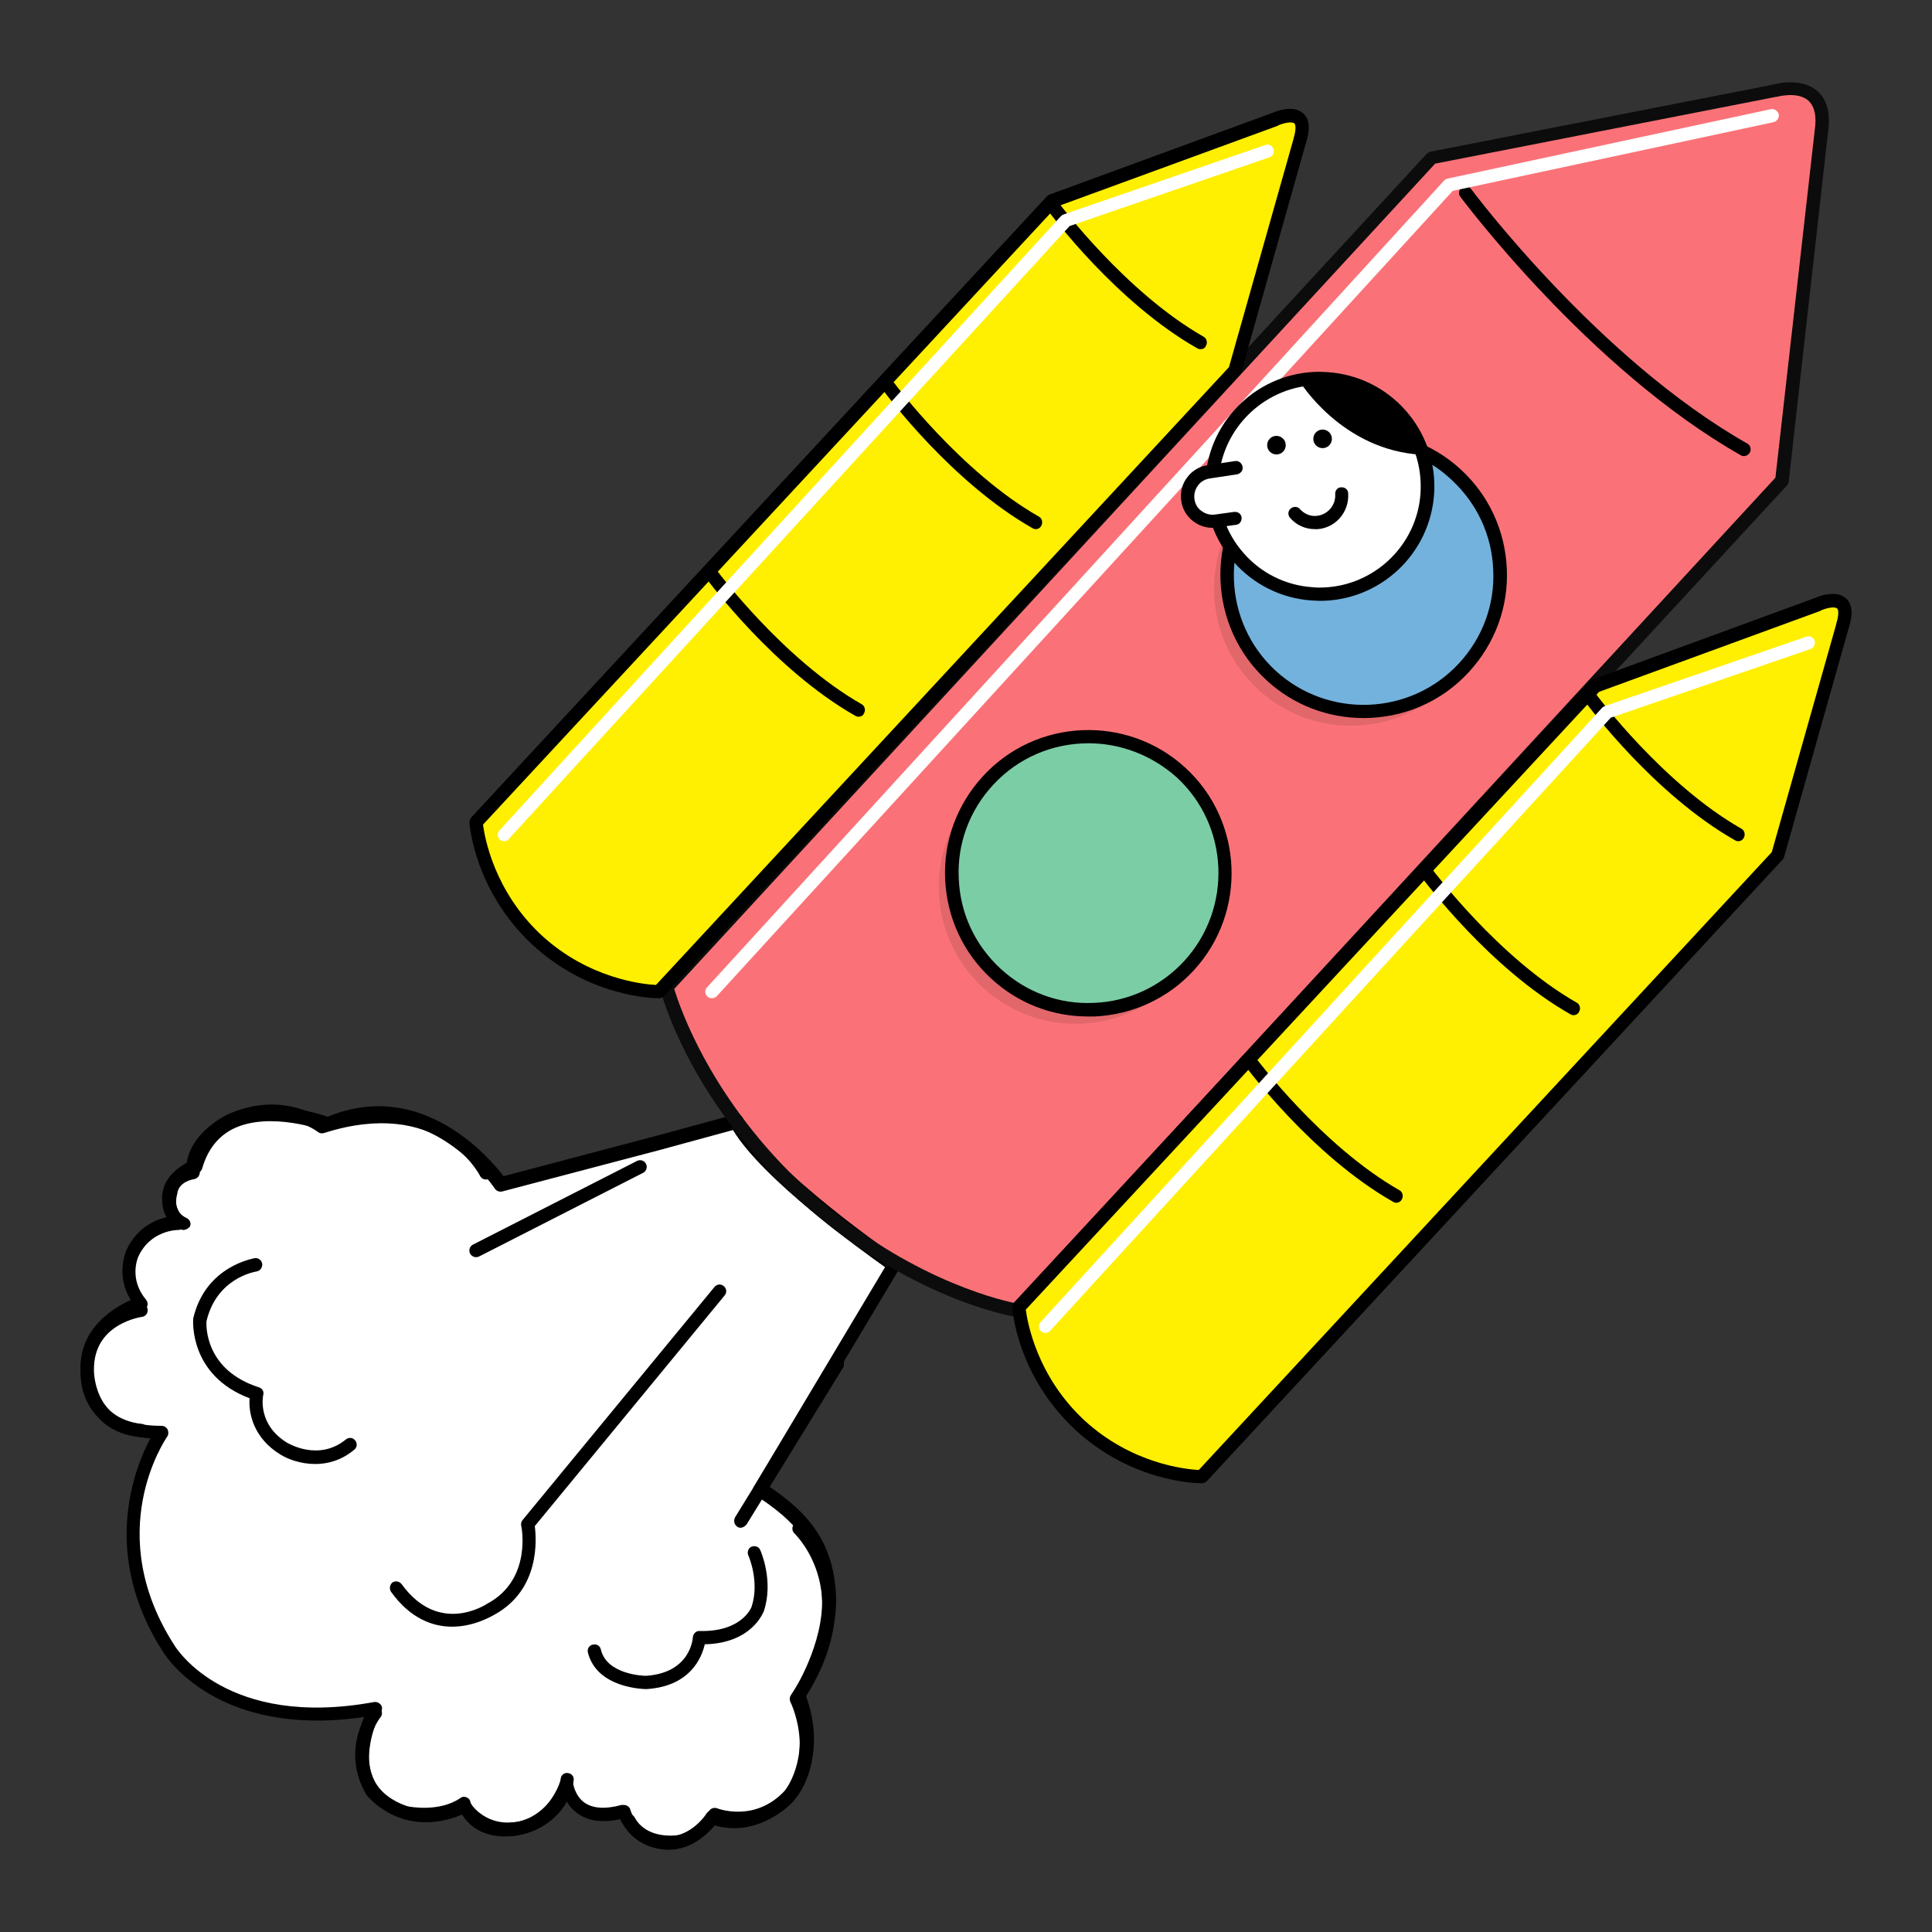 <?xml version="1.0" encoding="UTF-8" standalone="no"?>
<!-- Generator: Adobe Illustrator 27.2.0, SVG Export Plug-In . SVG Version: 6.00 Build 0)  -->

<svg
   version="1.1"
   x="0px"
   y="0px"
   viewBox="0 0 600 600"
   xml:space="preserve"
   id="svg40"
   sodipodi:docname="launch-and-support.svg"
   width="600"
   height="600"
   inkscape:version="1.3.2 (091e20e, 2023-11-25, custom)"
   xmlns:inkscape="http://www.inkscape.org/namespaces/inkscape"
   xmlns:sodipodi="http://sodipodi.sourceforge.net/DTD/sodipodi-0.dtd"
   xmlns="http://www.w3.org/2000/svg"
   xmlns:svg="http://www.w3.org/2000/svg"><rect x="0" y="0" width="600" height="600" fill="#333333" stroke="none"/><defs
   id="defs40">
	
	
	
	
	

		
		
		
		
		
	
	
	
	

	

		
		
		
		
		
	
	
	
	
	
	
	
	
	
	
	
	
	
	

		
		
	
		
		
	
		
	
		
	
		
		
		
		
		
		
	
		
		
	
		
		
	
		
	
		
	
		
	
	
	

		
		
	
	

		
	
		
	
	

	
	
	
	
	
	
	
	
	
	
	
	
	
	
	
	


	
<linearGradient
   id="SVGID_00000079443780524512671190000006655087938052144523_"
   gradientUnits="userSpaceOnUse"
   x1="403.115"
   y1="456.405"
   x2="403.115"
   y2="73.555">
				<stop
   offset="0"
   style="stop-color:#21FF9F"
   id="stop2" />
				<stop
   offset="0.304"
   style="stop-color:#21FF9F;stop-opacity:0.93"
   id="stop3" />
				<stop
   offset="0.804"
   style="stop-color:#21FF9F;stop-opacity:0"
   id="stop4" />
			</linearGradient><linearGradient
   id="SVGID_00000107589753392894087090000008676868625353542039_"
   gradientUnits="userSpaceOnUse"
   x1="403.277"
   y1="456.746"
   x2="403.277"
   y2="456.405">
				<stop
   offset="0"
   style="stop-color:#21FF9F"
   id="stop7" />
				<stop
   offset="0.304"
   style="stop-color:#21FF9F;stop-opacity:0.93"
   id="stop8" />
				<stop
   offset="0.804"
   style="stop-color:#21FF9F;stop-opacity:0"
   id="stop9" />
			</linearGradient><clipPath
   id="SVGID_00000039098772735185105420000001765312993501405361_">
				<path
   id="use5"
   d="m 616.3,95.5 c 54.3,-8.3 61.9,32.7 61.9,32.7 3.5,30.6 -26.8,46.5 -26.8,46.5 0,0 -29,8.2 -43.5,45.2 0,0 -9.3,38.7 -31.9,50.9 0,0 -21.6,11.5 -40.4,44.3 0,0 -18.8,33.7 -46.7,44 0,0 -22.8,4.7 -38.7,31.4 0,0 -8,23.9 -28.2,28.9 0,0 -17.5,10.8 -36.8,33.8 0,0 -1.8,3.6 -6.6,3.3 0,0 -3.9,0.3 -5.6,-4.2 -10.4,-28.2 -31.3,-39 -31.3,-39 -19.3,-8 -23.6,-32.8 -23.6,-32.8 C 306.4,351.7 284.6,343.6 284.6,343.6 258.6,329.2 245.1,293 245.1,293 231.4,257.7 211.8,243.1 211.8,243.1 191.3,227.5 188,187.9 188,187.9 c -8.8,-38.7 -36.2,-51.2 -36.2,-51.2 0,0 -26.8,-11.4 -23.6,-36 0,0 -0.3,-25 41.4,-27.1" />
			</clipPath><path
   id="path3"
   d="m 616.3,95.5 c 54.3,-8.3 61.9,32.7 61.9,32.7 3.5,30.6 -26.8,46.5 -26.8,46.5 0,0 -29,8.2 -43.5,45.2 0,0 -9.3,38.7 -31.9,50.9 0,0 -21.6,11.5 -40.4,44.3 0,0 -18.8,33.7 -46.7,44 0,0 -22.8,4.7 -38.7,31.4 0,0 -8,23.9 -28.2,28.9 0,0 -17.5,10.8 -36.8,33.8 0,0 -1.8,3.6 -6.6,3.3 0,0 -3.9,0.3 -5.6,-4.2 -10.4,-28.2 -31.3,-39 -31.3,-39 -19.3,-8 -23.6,-32.8 -23.6,-32.8 C 306.4,351.7 284.6,343.6 284.6,343.6 258.6,329.2 245.1,293 245.1,293 231.4,257.7 211.8,243.1 211.8,243.1 191.3,227.5 188,187.9 188,187.9 c -8.8,-38.7 -36.2,-51.2 -36.2,-51.2 0,0 -26.8,-11.4 -23.6,-36 0,0 -0.3,-25 41.4,-27.1" /></defs><sodipodi:namedview
   id="namedview40"
   pagecolor="#ffffff"
   bordercolor="#000000"
   borderopacity="0.25"
   inkscape:showpageshadow="2"
   inkscape:pageopacity="0.0"
   inkscape:pagecheckerboard="0"
   inkscape:deskcolor="#d1d1d1"
   inkscape:zoom="0.324375"
   inkscape:cx="644.31599"
   inkscape:cy="312.90944"
   inkscape:window-width="1366"
   inkscape:window-height="697"
   inkscape:window-x="1358"
   inkscape:window-y="25"
   inkscape:window-maximized="1"
   inkscape:current-layer="svg40" />
<style
   type="text/css"
   id="style1">
	.st0{fill:#FFFFFF;}
	.st1{opacity:0.1;}
	.st2{fill:#FFB632;}
	.st3{fill:#10A0FF;}
	.st4{fill:#231815;}
	.st5{fill:#FF845C;}
	.st6{fill:#E1E1E1;}
	.st7{opacity:0.5;}
	.st8{fill-rule:evenodd;clip-rule:evenodd;fill:#231815;}
	.st9{fill:#F4F4F4;}
	.st10{fill:#D3D3D3;}
	.st11{fill:#111111;}
	.st12{opacity:0.2;}
	.st13{fill:#E6E6E6;}
	.st14{fill:#7C7C7C;}
	.st15{fill:#0C0C0C;}
	.st16{fill:#21FF9F;}
	
		.st17{clip-path:url(#SVGID_00000011009811563690250990000005215231646629483137_);fill:url(#SVGID_00000165206941003301256280000003453539252813133471_);}
	.st18{fill:#FFFFFF;stroke:#000000;stroke-width:4;stroke-linecap:round;stroke-linejoin:round;stroke-miterlimit:10;}
	.st19{fill:none;stroke:#FFB632;stroke-width:4.887;stroke-linecap:round;stroke-linejoin:round;stroke-miterlimit:10;}
	.st20{fill:none;stroke:#000000;stroke-width:4;stroke-linecap:round;stroke-linejoin:round;stroke-miterlimit:10;}
	.st21{opacity:0.3;}
	.st22{fill:none;stroke:#000000;stroke-width:3.985;stroke-linecap:round;stroke-linejoin:round;stroke-miterlimit:10;}
	.st23{fill:#B27410;}
</style>




<g
   id="Color_Back_x5F_Lower-2"
   transform="matrix(0.991,0,0,0.991,454.22,-103.782)">
</g><g
   id="g28-49"
   transform="matrix(-0.991,0,0,0.991,688.952,-103.782)">
			
		</g><g
   id="g161"
   transform="matrix(1.031,0,0,1.031,-94.137,-129.4)"><g
     id="Back_x5F_Object-0">
</g><g
     id="Color_Back_x5F_Lower-97">
</g><g
     id="Main_Color-32">
	<g
   id="g1-61">
		<path
   class="st16"
   d="m 639.9,165.3 -11.8,104.9 -230.5,250 c 0,0 -32.3,-5.3 -64.9,-35.4 C 300,454.7 292.2,422.9 292.2,422.9 L 522.6,173 625.8,152.8 c 0.1,0 16.7,-4.9 14.1,12.5 z"
   id="path1-12"
   style="fill:#fa7277;fill-opacity:1" />
	</g>
</g><g
     id="Obeject_x5F_Upper-03">
	<g
   id="g3-67">
		<path
   class="st0"
   d="m 289.6,469.9 -47.5,12.5 c 0,0 -21.1,-31.5 -52.2,-18.1 0,0 -32.6,-12.5 -39.7,12.6 0,0 -14.1,5 -5.2,17 0,0 -9.8,-0.1 -14,9.4 0,0 -3.4,7.6 2.7,14.9 0,0 -17.2,4.9 -16.2,20.7 0,0 -1.6,17.9 22.4,18.1 0,0 -20.8,29.7 2.2,65.2 0,0 15.9,26.3 62.1,17.9 0,0 -13.1,23.9 9.2,31.4 0,0 10.3,2.3 17.7,-2.8 0,0 2.4,9.3 14.7,7.7 0,0 11.5,-0.4 16.2,-13.8 0,0 1.2,12.9 17.1,8.5 0,0 2.8,10.6 16.6,9.1 0,0 6.1,-0.8 10.8,-8.2 0,0 12.8,5 22.8,-6 0,0 9.2,-11.6 2.3,-29.5 0,0 10.1,-15.2 9.2,-30.6 -0.9,-15.4 -8.4,-23.7 -20.8,-31.7 l 40.4,-67.7 c 0,0 -39.1,-26.9 -47.5,-43.1 z"
   id="path2-35"
   style="fill:#ffffff" />
		<path
   d="m 293.3,682.4 c -9.6,0 -13.7,-5.8 -15.2,-8.9 -5.2,1.1 -9.4,0.6 -12.6,-1.6 -1.6,-1.1 -2.8,-2.5 -3.6,-3.9 -5.6,9.6 -14.7,10.4 -15.8,10.5 -8.9,1.1 -13.8,-3.1 -15.8,-6.8 -7.7,3.9 -16.8,1.9 -17.2,1.8 -0.1,0 -0.1,0 -0.2,-0.1 -6.6,-2.2 -11,-6 -13.1,-11.3 -2.7,-7.1 -0.6,-14.9 1.2,-19.4 -44.2,6.5 -59.8,-18.4 -60.5,-19.5 -19.2,-29.6 -8.5,-55.8 -3.9,-64.4 -7.2,-0.6 -12.7,-2.9 -16.3,-7 -4.9,-5.3 -4.7,-11.8 -4.7,-13 -0.8,-13.1 10,-19.4 15.1,-21.7 -4.6,-7.4 -1.5,-14.4 -1.4,-14.8 3.1,-7 8.8,-9.4 12.4,-10.2 -1.6,-3.1 -2,-6 -1.1,-8.7 1.4,-4.7 6,-7.2 8.1,-8.2 2,-6.3 5.7,-10.8 11,-13.5 11.4,-5.7 26.6,-1.1 30.3,0.2 28.3,-11.7 48.7,12.3 53,17.9 l 46.2,-12.2 23.5,-6.4 c 0.9,-0.3 1.9,0.2 2.3,1 8.1,15.6 46.5,42.1 46.9,42.3 0.9,0.6 1.1,1.8 0.6,2.7 L 323,573.3 c 11.5,7.7 19.2,16.4 20.1,32.2 0.8,13.9 -6.8,27.4 -9,30.9 6.6,18.3 -2.5,30 -2.9,30.5 0,0 -0.1,0.1 -0.1,0.1 -8.7,9.6 -19.5,8 -23.4,7 -5,6.9 -11.1,7.8 -11.4,7.8 -1.2,0.6 -2.1,0.6 -3,0.6 z m -14,-13.2 c 0.3,0 0.7,0.1 1,0.3 0.5,0.3 0.8,0.7 0.9,1.2 0.1,0.4 2.6,8.9 14.4,7.6 0.2,0 5.2,-0.8 9.3,-7.3 0.5,-0.8 1.5,-1.1 2.4,-0.8 0.5,0.2 11.6,4.3 20.5,-5.4 0.7,-0.9 8.2,-11.3 2,-27.5 -0.2,-0.6 -0.2,-1.3 0.2,-1.8 0.1,-0.1 9.7,-14.8 8.9,-29.3 -0.9,-14.9 -8.2,-22.6 -19.9,-30.2 -0.9,-0.6 -1.2,-1.8 -0.6,-2.7 l 39.5,-66.1 c -7.2,-5.1 -36.9,-26.5 -45.8,-41.3 l -22,6 c 0,0 0,0 0,0 l -47.5,12.5 c -0.8,0.2 -1.7,-0.1 -2.2,-0.8 -0.8,-1.2 -20.6,-30 -49.7,-17.4 -0.5,0.2 -1,0.2 -1.5,0 -0.2,-0.1 -16.6,-6.2 -27.8,-0.6 -4.5,2.3 -7.6,6.3 -9.2,11.9 -0.2,0.6 -0.6,1.1 -1.3,1.3 0,0 -5.4,2 -6.6,6 -0.7,2.3 0.1,5 2.3,8 0.5,0.6 0.5,1.4 0.2,2.1 -0.3,0.7 -1,1.1 -1.8,1.1 0,0 0,0 0,0 -0.4,0 -8.5,0.1 -12.1,8.2 -0.1,0.3 -2.8,6.6 2.4,12.8 0.4,0.5 0.6,1.2 0.4,1.9 -0.2,0.6 -0.7,1.2 -1.4,1.3 -0.6,0.2 -15.6,4.7 -14.8,18.7 0,0.1 0,0.2 0,0.3 0,0 -0.4,5.7 3.7,10.1 3.4,3.8 9.1,5.7 16.8,5.7 0.7,0 1.4,0.4 1.8,1.1 0.3,0.7 0.3,1.5 -0.1,2.1 -0.8,1.2 -19.7,29.1 2.2,63 0.7,1.1 15.9,25.1 60.1,17 0.8,-0.1 1.5,0.2 2,0.8 0.5,0.6 0.5,1.5 0.1,2.1 -0.1,0.1 -5.9,11 -2.6,19.5 1.6,4.1 5.1,7.1 10.5,9 1,0.2 9.8,1.8 16,-2.5 0.5,-0.4 1.2,-0.5 1.8,-0.2 0.6,0.2 1.1,0.7 1.2,1.4 0.1,0.3 2.2,7.5 12.5,6.2 0.1,0 0.1,0 0.2,0 0.4,0 10.2,-0.6 14.4,-12.5 0.3,-0.9 1.2,-1.4 2.1,-1.3 0.9,0.1 1.7,0.9 1.7,1.8 0,0 0.5,4 3.6,6.1 2.6,1.7 6.3,1.9 11,0.6 0.4,0 0.6,0 0.8,0 z m 10.3,-199.3 z"
   id="path3-28" />
	</g>
	<g
   id="g4-68">
		<path
   class="st15"
   d="m 397.6,522.2 c -0.1,0 -0.2,0 -0.3,0 -1.3,-0.2 -33.2,-5.7 -66,-35.9 -32.7,-30.2 -40.8,-61.5 -41.1,-62.8 -0.2,-0.7 0,-1.3 0.5,-1.8 L 521.1,171.8 c 0.3,-0.3 0.7,-0.5 1.1,-0.6 L 625.4,151 c 1,-0.3 8.6,-2.2 13.3,1.9 3,2.6 4.1,6.9 3.2,12.8 l -11.8,104.9 c 0,0.4 -0.2,0.8 -0.5,1.1 L 399.1,521.5 c -0.4,0.4 -0.9,0.7 -1.5,0.7 z M 294.4,423.4 c 1.7,5.6 11.1,33.5 39.6,59.9 28.6,26.4 57.1,33.5 62.9,34.7 L 626.1,269.4 637.9,165.1 c 0,0 0,0 0,-0.1 0.7,-4.4 0,-7.5 -1.9,-9.2 -3.3,-2.9 -9.6,-1.1 -9.6,-1.1 -0.1,0 -0.1,0 -0.2,0 L 523.6,174.8 Z M 628.1,270.3 Z"
   id="path4-168"
   style="fill:#0c0c0c" />
	</g>
	<g
   id="g7-001">
		<g
   class="st1"
   id="g5-94"
   style="opacity:0.1">
			<circle
   cx="498.2"
   cy="302.9"
   r="41.2"
   id="circle4-55" />
		</g>
		<g
   id="g6-20">
			<circle
   class="st3"
   cx="502.1"
   cy="298.7"
   r="41.2"
   id="circle5-7"
   style="fill:#73b2dd;fill-opacity:1" />
			<path
   d="m 502,341.8 c -10.5,0 -21,-3.8 -29.2,-11.4 -17.5,-16.1 -18.6,-43.5 -2.5,-61 16.1,-17.5 43.5,-18.6 61,-2.5 8.5,7.8 13.4,18.5 13.9,30 0.5,11.5 -3.6,22.5 -11.4,31 -8.5,9.3 -20.1,13.9 -31.8,13.9 z m 0.1,-82.2 c -10.6,0 -21.1,4.2 -28.8,12.6 -14.6,15.9 -13.6,40.7 2.2,55.3 15.9,14.6 40.7,13.6 55.3,-2.2 7.1,-7.7 10.8,-17.7 10.3,-28.1 -0.4,-10.5 -4.9,-20.1 -12.6,-27.2 -7.4,-7 -16.9,-10.4 -26.4,-10.4 z"
   id="path5-11" />
		</g>
	</g>
	<g
   id="g10-90">
		<g
   class="st1"
   id="g8-49"
   style="opacity:0.1">
			<circle
   cx="415.3"
   cy="392.7"
   r="41.2"
   id="circle7-6" />
		</g>
		<g
   id="g9-92">
			<circle
   class="st3"
   cx="419.2"
   cy="388.6"
   r="41.2"
   id="circle8-4"
   style="fill:#7bcda6;fill-opacity:1" />
			<path
   d="m 419.1,431.7 c -10.9,0 -21.2,-4 -29.2,-11.4 -8.5,-7.8 -13.4,-18.5 -13.9,-30 -0.5,-11.5 3.6,-22.5 11.4,-31 16.1,-17.5 43.5,-18.6 61,-2.5 17.5,16.1 18.6,43.5 2.5,61 v 0 c -7.8,8.5 -18.5,13.4 -30,13.9 -0.6,0 -1.2,0 -1.8,0 z m 0.1,-82.3 c -10.6,0 -21.1,4.2 -28.8,12.6 -7.1,7.7 -10.8,17.7 -10.3,28.1 0.4,10.5 4.9,20.1 12.6,27.2 7.7,7.1 17.7,10.8 28.1,10.3 10.4,-0.4 20.1,-4.9 27.2,-12.6 v 0 c 14.6,-15.9 13.6,-40.7 -2.2,-55.3 -7.6,-6.8 -17.1,-10.3 -26.6,-10.3 z"
   id="path8-07" />
		</g>
	</g>
	<g
   id="g11-20">
		<path
   d="m 616.6,262.9 c -0.3,0 -0.7,-0.1 -1,-0.3 -45.8,-26 -84,-77.3 -84.4,-77.8 -0.7,-0.9 -0.5,-2.1 0.4,-2.8 0.9,-0.7 2.1,-0.5 2.8,0.4 0.4,0.5 38.1,51.1 83.2,76.7 1,0.5 1.3,1.8 0.8,2.7 -0.4,0.7 -1.1,1.1 -1.8,1.1 z"
   id="path10-2" />
	</g>
	<g
   id="g12-32">
		<path
   d="m 234.7,504.2 c -0.7,0 -1.4,-0.4 -1.8,-1.1 -0.5,-1 -0.1,-2.2 0.9,-2.7 l 49.4,-25.2 c 1,-0.5 2.2,-0.1 2.7,0.9 0.5,1 0.1,2.2 -0.9,2.7 L 235.6,504 c -0.2,0.1 -0.6,0.2 -0.9,0.2 z"
   id="path11-31" />
	</g>
	<g
   id="g13-42">
		<path
   d="m 314.4,585.7 c -0.4,0 -0.7,-0.1 -1,-0.3 -0.9,-0.6 -1.2,-1.8 -0.7,-2.8 l 29.1,-47.3 c 0.6,-0.9 1.8,-1.2 2.8,-0.7 0.9,0.6 1.2,1.8 0.7,2.8 l -29.1,47.3 c -0.5,0.6 -1.2,1 -1.8,1 z"
   id="path12-4" />
	</g>
	<g
   id="g14-133">
		<path
   d="m 146.5,496 c -0.3,0 -0.6,-0.1 -0.8,-0.2 -5.9,-2.6 -6,-8.6 -5.1,-11.5 0.6,-4.3 4.1,-6.5 6.8,-7.3 0.8,-10.7 12.8,-16 13.4,-16.2 14.1,-5.9 24.8,-0.1 27.8,1.9 37,-11.2 50.7,15 50.9,15.2 0.5,1 0.1,2.2 -0.9,2.7 -1,0.5 -2.2,0.1 -2.7,-0.9 v 0 c -0.5,-1 -12.7,-23.8 -47,-12.9 -0.6,0.2 -1.3,0.1 -1.8,-0.3 -0.4,-0.3 -10.5,-7.9 -24.7,-2 -0.1,0 -11.3,5 -10.9,14.1 0,1 -0.7,1.9 -1.7,2.1 -0.2,0 -4.7,0.7 -5.1,4.4 0,0.1 0,0.2 -0.1,0.4 -0.1,0.5 -1.3,5 2.9,6.9 1,0.5 1.5,1.6 1,2.6 -0.5,0.6 -1.2,1 -2,1 z"
   id="path13-16" />
	</g>
	<g
   id="g15-17">
		<path
   d="m 292.7,682.7 c -0.1,0 -0.2,0 -0.3,0 -0.3,0 -9.2,0 -13.4,-7.8 -0.5,-1 -0.2,-2.2 0.8,-2.7 1,-0.5 2.2,-0.2 2.7,0.8 3,5.6 9.6,5.7 9.9,5.7 7.2,0.1 11.7,-6.8 11.7,-6.9 0.5,-0.8 1.5,-1.1 2.4,-0.8 11.2,4.2 20.1,-4.7 20.8,-5.5 9.6,-11.8 2.2,-27.2 2.1,-27.3 -0.3,-0.6 -0.3,-1.4 0.1,-2 20.3,-29.8 1.9,-48 1.1,-48.8 -0.8,-0.8 -0.8,-2 -0.1,-2.8 0.8,-0.8 2,-0.8 2.8,-0.1 0.2,0.2 21.3,20.8 0.1,53 1.7,4.1 6.7,18.5 -3.1,30.6 0,0 -0.1,0.1 -0.1,0.1 -0.4,0.5 -10.5,11.1 -23.8,7.1 -1.7,2.4 -6.6,7.4 -13.7,7.4 z m 36.2,-15.9 z"
   id="path14-86" />
	</g>
	<g
   id="g16-32">
		<path
   d="m 186.3,566.5 c -4.5,0 -8.4,-1.5 -10.6,-2.9 -8,-4.9 -9.6,-12.4 -9.2,-16.9 -18.3,-6.9 -17,-23.5 -17,-23.7 0,-0.1 0,-0.2 0,-0.3 3.7,-16 18.4,-18.1 18.5,-18.2 1.1,-0.2 2.1,0.6 2.3,1.7 0.1,1.1 -0.6,2.1 -1.7,2.3 -0.5,0.1 -12,1.9 -15.1,15 -0.1,1.5 -0.4,14.7 15.8,19.9 1,0.3 1.6,1.3 1.3,2.3 -0.1,0.4 -1.8,8.9 7.2,14.4 0.4,0.2 9.5,5.7 17.7,-1 0.9,-0.7 2.1,-0.6 2.8,0.3 0.7,0.9 0.6,2.1 -0.3,2.8 -3.8,3.2 -8,4.3 -11.7,4.3 z"
   id="path15-90" />
	</g>
	<g
   id="g17-64">
		<path
   d="m 244.4,678.6 c -6.8,0 -11.6,-3.6 -13.9,-6.5 -18.1,7.5 -28.5,-5.6 -28.6,-5.7 -0.1,-0.1 -0.1,-0.1 -0.2,-0.2 -8.2,-14.2 1,-25.8 1.1,-25.9 0.7,-0.9 2,-1 2.8,-0.3 0.9,0.7 1,2 0.3,2.8 -0.3,0.4 -7.5,9.6 -0.8,21.2 1,1.2 9.7,11 25.2,3.7 0.9,-0.4 2.1,-0.1 2.6,0.8 0.2,0.3 4.8,7.8 15.1,5.6 0.5,-0.1 10.8,-2.3 12.2,-12.8 0.1,-1.1 1.1,-1.9 2.2,-1.7 1.1,0.1 1.9,1.1 1.7,2.2 -1.4,10.7 -10.7,15.3 -15.4,16.2 -1.5,0.4 -2.9,0.6 -4.3,0.6 z"
   id="path16-41" />
	</g>
	<g
   id="g18-564">
		<path
   d="m 286,634.3 c 0,0 0,0 0,0 -0.6,0 -14.9,-0.2 -17.6,-11 -0.3,-1.1 0.4,-2.2 1.5,-2.4 1.1,-0.3 2.2,0.4 2.4,1.5 1.8,7.5 12.7,7.9 13.6,7.9 13.4,-0.9 14.1,-11.2 14.1,-11.6 0.1,-1.1 1,-2 2.1,-1.9 12.6,0.3 15.5,-7 15.6,-7.3 2.5,-7.5 -0.9,-15.4 -1,-15.5 -0.4,-1 0,-2.2 1,-2.6 1,-0.4 2.2,0 2.6,1 0.2,0.4 4.1,9.4 1.1,18.4 -0.2,0.4 -3.6,9.7 -17.8,10 -0.9,4 -4.4,12.7 -17.6,13.5 0.1,0 0,0 0,0 z"
   id="path17-7" />
	</g>
	<g
   id="g19-78">
		<path
   d="m 227.5,615.5 c -5.7,0 -12.5,-2.3 -18.4,-10.5 -0.6,-0.9 -0.4,-2.1 0.4,-2.8 0.9,-0.6 2.1,-0.4 2.8,0.5 11.2,15.5 25.3,6.2 25.9,5.8 0,0 0.1,-0.1 0.2,-0.1 13.2,-7.3 10,-23.1 9.9,-23.3 -0.1,-0.6 0,-1.2 0.4,-1.7 l 57.8,-70.2 c 0.7,-0.9 2,-1 2.8,-0.3 0.9,0.7 1,2 0.3,2.8 l -57.2,69.5 c 0.5,4 1.6,19 -12,26.6 -0.8,0.4 -6.1,3.7 -12.9,3.7 z"
   id="path18-07" />
	</g>
	<path
   class="st20"
   d="m 133.8,520.2 c 0,0 -16.4,2.1 -16.2,18.1 0,0 -0.2,16.7 16.2,18.1"
   id="path19-60"
   style="fill:none;stroke:#000000;stroke-width:4;stroke-linecap:round;stroke-linejoin:round;stroke-miterlimit:10" />
	<g
   id="g21-24">
		<path
   class="st2"
   d="m 646.3,314.1 -19.5,69.1 -173.5,187.1 c 0,0 -19.7,0.2 -36.7,-15.6 -17,-15.8 -18.3,-35.4 -18.3,-35.4 L 571.8,332.1 639,307.5 c -0.1,0 10.9,-4.9 7.3,6.6 z"
   id="path20-8"
   style="fill:#ffef00;fill-opacity:1" />
		<path
   d="m 453.2,572.3 c -1.7,0 -21,-0.4 -38,-16.1 -17.4,-16.2 -18.9,-35.9 -19,-36.8 0,-0.5 0.2,-1.1 0.5,-1.5 L 570.2,330.7 c 0.2,-0.2 0.5,-0.4 0.8,-0.5 l 67.1,-24.6 c 1.2,-0.5 6.2,-2.5 9.2,0.1 2.9,2.5 1.4,7.3 0.9,8.9 l -19.5,69.1 c -0.1,0.3 -0.2,0.6 -0.5,0.8 L 454.8,571.7 c -0.4,0.4 -0.9,0.6 -1.6,0.6 0.1,0 0.1,0 0,0 z M 400.3,520 c 0.5,3.8 3.3,20 17.6,33.3 14.3,13.2 30.7,14.8 34.5,15 L 625,382.2 644.4,313.6 c 0,0 0,0 0,-0.1 0.9,-2.9 0.7,-4.3 0.3,-4.7 -0.8,-0.7 -3.4,-0.1 -4.9,0.6 0,0 -0.1,0 -0.1,0.1 L 573,333.9 Z M 626.8,383.2 Z"
   id="path21-64" />
	</g>
	<g
   id="g23-115">
		<path
   class="st2"
   d="m 482.8,168 -19.5,69.1 -173.5,187.1 c 0,0 -19.7,0.2 -36.7,-15.6 -17,-15.8 -18.3,-35.4 -18.3,-35.4 L 408.3,186 475.5,161.4 c -0.1,0.1 10.9,-4.9 7.3,6.6 z"
   id="path22-712"
   style="fill:#ffef00;fill-opacity:1" />
		<path
   d="m 289.7,426.2 c -1.7,0 -21,-0.4 -38,-16.1 -17.4,-16.2 -18.9,-35.9 -19,-36.8 0,-0.5 0.2,-1.1 0.5,-1.5 L 406.7,184.6 c 0.2,-0.2 0.5,-0.4 0.8,-0.5 l 67.1,-24.6 c 1.2,-0.5 6.2,-2.5 9.2,0.1 2.9,2.5 1.4,7.3 0.9,8.9 l -19.5,69.1 c -0.1,0.3 -0.2,0.6 -0.5,0.8 L 291.3,425.6 c -0.4,0.4 -0.9,0.6 -1.6,0.6 0.1,0 0.1,0 0,0 z m -52.9,-52.3 c 0.5,3.8 3.3,20 17.6,33.3 14.3,13.2 30.7,14.8 34.5,15 l 172.6,-186.1 19.4,-68.6 c 0,0 0,0 0,-0.1 0.9,-2.9 0.7,-4.3 0.3,-4.7 -0.8,-0.7 -3.4,-0.1 -4.9,0.6 0,0 -0.1,0 -0.1,0.1 l -66.7,24.4 z M 463.3,237.1 Z"
   id="path23-244" />
	</g>
	<g
   id="g24-61">
		<path
   d="m 614.9,378.9 c -0.3,0 -0.7,-0.1 -1,-0.3 -24.3,-13.8 -43.9,-40.1 -44.8,-41.3 -0.7,-0.9 -0.5,-2.1 0.4,-2.8 0.9,-0.7 2.1,-0.5 2.8,0.4 0.2,0.3 20,26.8 43.5,40.2 1,0.5 1.3,1.8 0.8,2.7 -0.3,0.7 -1,1.1 -1.7,1.1 z"
   id="path24-25" />
	</g>
	<g
   id="g25-47">
		<path
   d="m 565.3,431.3 c -0.3,0 -0.7,-0.1 -1,-0.3 -24.3,-13.8 -43.9,-40.1 -44.8,-41.3 -0.7,-0.9 -0.5,-2.1 0.4,-2.8 0.9,-0.7 2.1,-0.5 2.8,0.4 0.2,0.3 20,26.8 43.5,40.2 1,0.5 1.3,1.8 0.8,2.7 -0.3,0.7 -1,1.1 -1.7,1.1 z"
   id="path25-31" />
	</g>
	<g
   id="g26-21">
		<path
   d="m 403.3,284.9 c -0.3,0 -0.7,-0.1 -1,-0.3 -24.3,-13.8 -43.9,-40.1 -44.8,-41.3 -0.7,-0.9 -0.5,-2.1 0.4,-2.8 0.9,-0.7 2.1,-0.5 2.8,0.4 0.2,0.3 20,26.8 43.5,40.2 1,0.5 1.3,1.8 0.8,2.7 -0.3,0.7 -1,1.1 -1.7,1.1 z"
   id="path26-28" />
	</g>
	<g
   id="g27-27">
		<path
   d="m 511.9,487.8 c -0.3,0 -0.7,-0.1 -1,-0.3 -24.3,-13.8 -43.9,-40.1 -44.8,-41.3 -0.7,-0.9 -0.5,-2.1 0.4,-2.8 0.9,-0.7 2.1,-0.5 2.8,0.4 0.2,0.3 20,26.8 43.5,40.2 1,0.5 1.3,1.8 0.8,2.7 -0.3,0.7 -1,1.1 -1.7,1.1 z"
   id="path27-92" />
	</g>
	<g
   id="g28-52">
		<path
   d="m 349.9,341.4 c -0.3,0 -0.7,-0.1 -1,-0.3 -24.3,-13.8 -43.9,-40.1 -44.8,-41.3 -0.7,-0.9 -0.5,-2.1 0.4,-2.8 0.9,-0.7 2.1,-0.5 2.8,0.4 0.2,0.3 20,26.8 43.5,40.2 1,0.5 1.3,1.8 0.8,2.7 -0.3,0.8 -1,1.1 -1.7,1.1 z"
   id="path28-044" />
	</g>
	<g
   id="g29-84">
		<path
   d="m 452.9,230.7 c -0.3,0 -0.7,-0.1 -1,-0.3 -24.3,-13.8 -43.9,-40.1 -44.8,-41.3 -0.7,-0.9 -0.5,-2.1 0.4,-2.8 0.9,-0.7 2.1,-0.5 2.8,0.4 0.2,0.3 20,26.8 43.5,40.2 1,0.5 1.3,1.8 0.8,2.7 -0.3,0.8 -1,1.1 -1.7,1.1 z"
   id="path29-550" />
	</g>
	<g
   id="g30-92">
		<path
   class="st0"
   d="m 305.7,426.2 c -0.5,0 -1,-0.2 -1.3,-0.5 -0.8,-0.7 -0.9,-2 -0.1,-2.8 l 222,-243 c 0.3,-0.3 0.7,-0.5 1.1,-0.6 l 97.3,-20.9 c 1.1,-0.2 2.1,0.5 2.4,1.5 0.2,1.1 -0.5,2.1 -1.5,2.4 L 528.9,183 307.2,425.6 c -0.4,0.4 -0.9,0.6 -1.5,0.6 z"
   id="path30-22"
   style="fill:#ffffff" />
	</g>
	<g
   id="g31-37">
		<path
   class="st0"
   d="m 243.2,378.9 c -0.5,0 -1,-0.2 -1.3,-0.5 -0.8,-0.7 -0.9,-2 -0.1,-2.8 l 169.1,-185 c 0.2,-0.2 0.5,-0.4 0.8,-0.5 l 60.7,-20.9 c 1,-0.4 2.2,0.2 2.5,1.2 0.4,1 -0.2,2.2 -1.2,2.5 l -60.2,20.7 -168.9,184.6 c -0.3,0.5 -0.9,0.7 -1.4,0.7 z"
   id="path31-98"
   style="fill:#ffffff" />
	</g>
	<g
   id="g32-80">
		<path
   class="st0"
   d="m 406.2,527 c -0.5,0 -1,-0.2 -1.3,-0.5 -0.8,-0.7 -0.9,-2 -0.1,-2.8 l 169.1,-185 c 0.2,-0.2 0.5,-0.4 0.8,-0.5 l 60.7,-20.9 c 1,-0.4 2.2,0.2 2.5,1.2 0.3,1 -0.2,2.2 -1.2,2.5 l -60.2,20.7 -168.8,184.6 c -0.4,0.5 -0.9,0.7 -1.5,0.7 z"
   id="path32-24"
   style="fill:#ffffff" />
	</g>
	<g
   id="g44-22">
		<g
   id="g35-298">
			<g
   id="g33-78">
				<path
   class="st0"
   d="m 488.8,304.5 c -0.7,0 -1.4,0 -2.1,-0.1 -8.7,-0.6 -16.6,-4.5 -22.3,-11 -5.7,-6.5 -8.6,-14.9 -8,-23.5 1.1,-17 15.3,-30.4 32.4,-30.4 0.7,0 1.4,0 2.1,0.1 8.7,0.6 16.6,4.5 22.3,11 5.7,6.5 8.6,14.9 8,23.5 -1.1,17 -15.3,30.4 -32.4,30.4 z"
   id="path33-2"
   style="fill:#ffffff" />
			</g>
			<g
   id="g34-64">
				<path
   d="m 488.8,241.5 v 0 c 0.7,0 1.3,0 2,0.1 8.1,0.5 15.6,4.2 20.9,10.3 5.4,6.1 8,14 7.5,22.1 -1,16 -14.4,28.5 -30.4,28.5 -0.7,0 -1.3,0 -2,-0.1 -8.1,-0.5 -15.6,-4.2 -20.9,-10.3 -5.4,-6.1 -8,-14 -7.5,-22.1 1,-15.9 14.4,-28.5 30.4,-28.5 m 0,-4 c -18,0 -33.2,14 -34.4,32.3 -1.2,19 13.2,35.4 32.2,36.6 0.8,0 1.5,0.1 2.3,0.1 18,0 33.2,-14 34.4,-32.3 1.2,-19 -13.2,-35.4 -32.2,-36.6 -0.8,0 -1.6,-0.1 -2.3,-0.1 z"
   id="path34-36" />
			</g>
		</g>
		<g
   id="g38-44">
			<g
   id="g36-65">
				<circle
   cx="475.8"
   cy="259.6"
   r="2.8"
   id="circle35-2" />
			</g>
			<g
   id="g37-22">
				<circle
   cx="489.7"
   cy="257.7"
   r="2.8"
   id="circle36-0" />
			</g>
		</g>
		<g
   id="g39-620">
			<path
   class="st0"
   d="m 495.4,274.2 c 0.3,4.4 -3,8.3 -7.4,8.7 -2.6,0.2 -5,-0.9 -6.6,-2.7"
   id="path38-9"
   style="fill:#ffffff" />
			<path
   d="m 487.4,284.9 c -2.9,0 -5.6,-1.2 -7.5,-3.4 -0.7,-0.8 -0.7,-2.1 0.2,-2.8 0.8,-0.7 2.1,-0.7 2.8,0.2 1.3,1.4 3.1,2.2 5,2 3.3,-0.3 5.8,-3.2 5.6,-6.5 -0.1,-1.1 0.7,-2.1 1.8,-2.1 1.1,-0.1 2.1,0.7 2.1,1.8 0.4,5.5 -3.7,10.4 -9.2,10.8 -0.3,0 -0.6,0 -0.8,0 z"
   id="path39-54" />
		</g>
		<g
   id="g40-57">
			<path
   d="m 519.7,262.5 c 0,0 -2.6,-24.5 -37,-22.2 0,-0.1 12.6,20.9 37,22.2 z"
   id="path40-120" />
		</g>
		<g
   id="g42-9">
			<path
   class="st0"
   d="m 463.3,281.7 -5.8,0.8 c -4.1,0.5 -7.9,-2.4 -8.4,-6.5 v 0 c -0.5,-4.1 2.4,-7.9 6.5,-8.4 l 8,-1.2"
   id="path41-7"
   style="fill:#ffffff" />
			<path
   d="m 456.5,284.5 c -2.1,0 -4.1,-0.7 -5.8,-2 -2,-1.5 -3.3,-3.8 -3.6,-6.3 -0.3,-2.5 0.3,-5 1.9,-7 1.5,-2 3.8,-3.3 6.3,-3.6 l 8,-1.2 c 1.1,-0.2 2.1,0.6 2.3,1.7 0.2,1.1 -0.6,2.1 -1.7,2.3 l -8,1.2 c -1.5,0.2 -2.8,0.9 -3.7,2.1 -0.9,1.2 -1.3,2.6 -1.1,4.1 0.2,1.5 0.9,2.8 2.1,3.6 1.2,0.9 2.6,1.3 4.1,1.1 l 5.8,-0.8 c 1.1,-0.1 2.1,0.6 2.2,1.7 0.1,1.1 -0.6,2.1 -1.7,2.2 l -5.8,0.8 c -0.4,0.1 -0.8,0.1 -1.3,0.1 z"
   id="path42-55" />
		</g>
		<g
   id="g43-15">
			
		</g>
	</g>
</g></g></svg>
